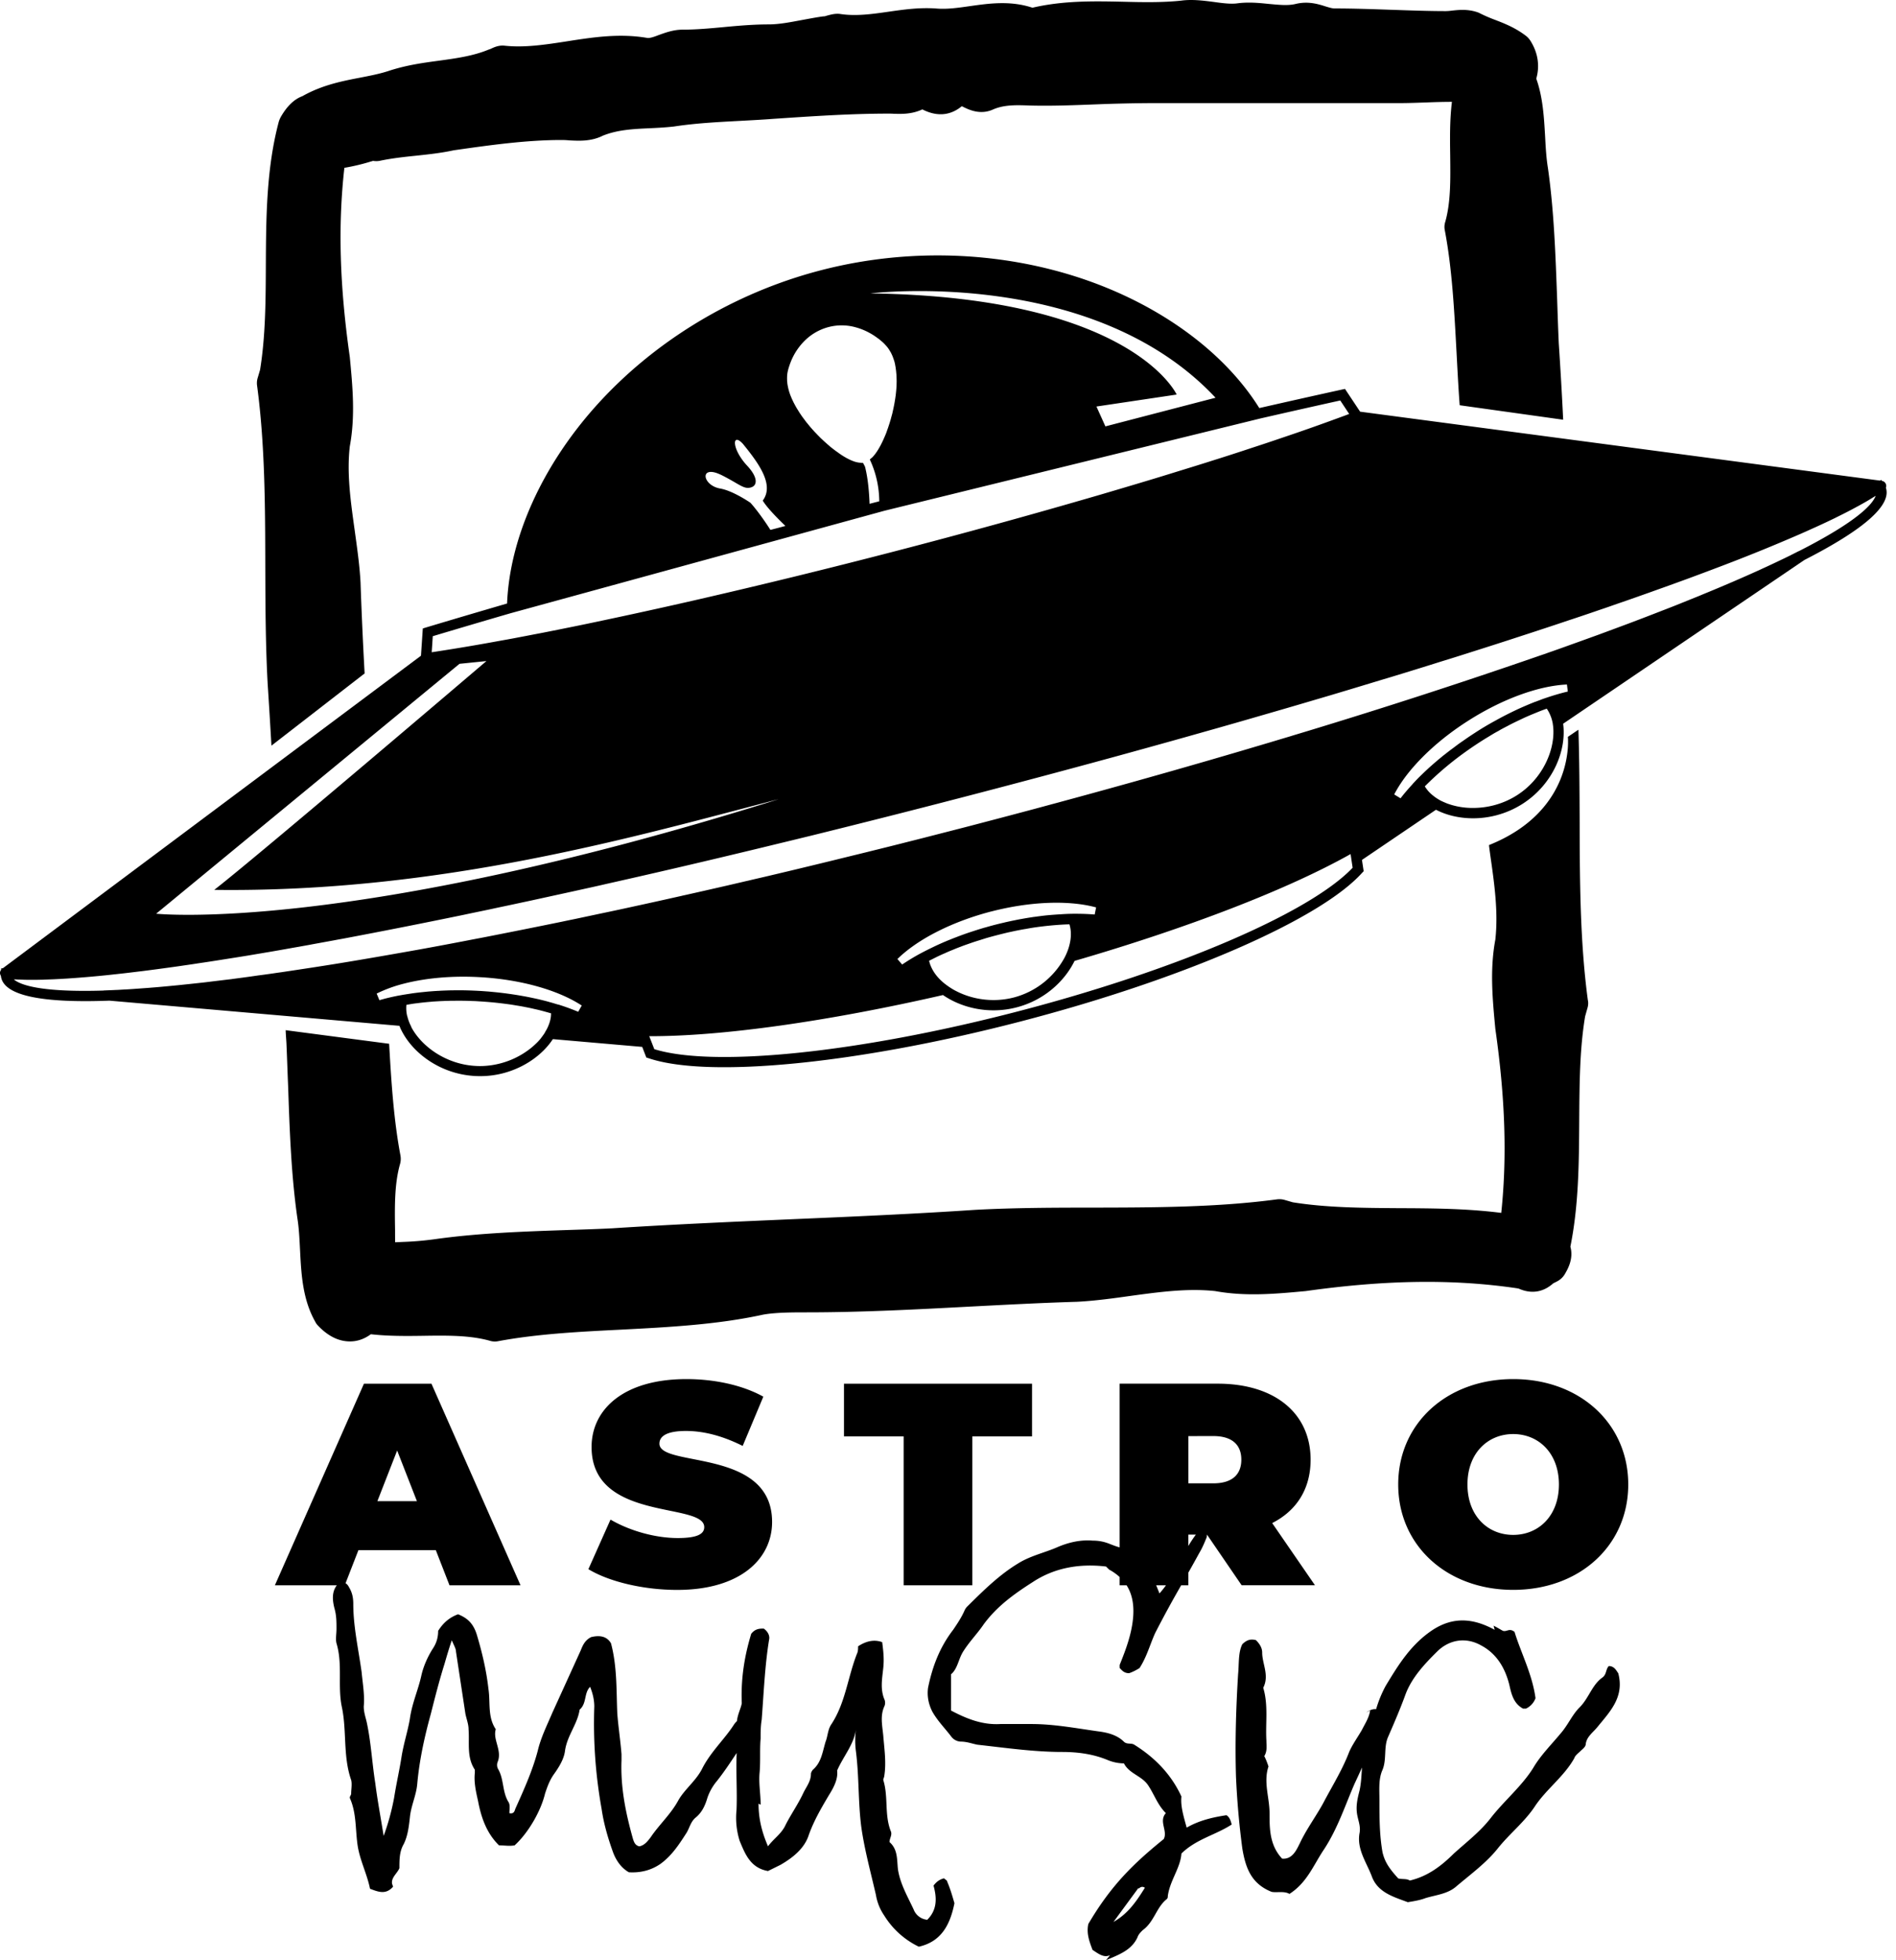 <svg xmlns="http://www.w3.org/2000/svg" width="90" height="93" fill="none" viewBox="0 0 90 93"><path fill="#000" d="M33.429 72.45c0-1.202-5.348-.232-5.348-3.798 0-1.776 1.506-3.224 4.504-3.224 1.3 0 2.64.274 3.649.834l-.98 2.337c-.954-.478-1.853-.71-2.694-.71-.954 0-1.258.273-1.258.602 0 1.146 5.348.19 5.348 3.715 0 1.749-1.506 3.224-4.504 3.224-1.618 0-3.247-.396-4.216-.984l1.05-2.352c.912.533 2.13.875 3.192.875.925 0 1.257-.19 1.257-.519Zm-14.42-17.63c-.32-1.689-.437-3.512-.537-5.3l-4.912-.645c.006.203.024.403.036.606.03.68.052 1.378.082 2.083.07 2.059.145 4.181.437 6.223.076.468.1.974.127 1.505.058 1.164.122 2.37.735 3.438.03.063.075.116.123.167.49.513 1.015.761 1.564.743.25-.006.588-.08.939-.34.821.093 1.663.087 2.473.075 1.143-.018 2.228-.03 3.179.236a.806.806 0 0 0 .396.018c1.86-.347 3.88-.45 5.839-.547 2.24-.116 4.556-.236 6.726-.71.595-.11 1.452-.11 2.083-.11 2.578 0 5.199-.138 7.723-.272 1.67-.086 3.394-.179 5.111-.23.852-.045 1.697-.161 2.52-.277 1.401-.191 2.724-.37 4.031-.23 1.459.265 2.877.131 4.294 0 3.825-.537 7.01-.577 10.027-.134l.087.017c.758.335 1.313.042 1.64-.253.075-.036.145-.07.216-.11a.91.91 0 0 0 .327-.317c.133-.23.431-.726.268-1.31.396-1.955.408-3.985.42-5.952.012-1.748.018-3.403.28-4.976l.112-.397a.78.78 0 0 0 .024-.352h-.004c-.38-2.811-.386-5.77-.392-8.635-.006-1.385-.012-2.803-.058-4.215l-.501.34s.38 3.484-3.744 5.134c.017.167.041.328.063.495.2 1.385.38 2.693.239 3.985-.269 1.442-.133 2.844 0 4.245.468 3.275.56 6.078.28 8.725-1.615-.207-3.26-.218-4.86-.224-1.766-.012-3.441-.024-5.033-.278l-.402-.116a.903.903 0 0 0-.356-.023c-2.841.38-5.833.385-8.732.391-1.826 0-3.716.006-5.564.104-2.841.191-5.816.323-8.686.445-2.811.122-5.712.248-8.569.433-.688.035-1.389.057-2.099.08-2.083.07-4.235.144-6.3.433a14.88 14.88 0 0 1-1.523.132l-.38.017c-.005-.196-.005-.385-.005-.576-.018-1.137-.03-2.203.238-3.143a.893.893 0 0 0 .018-.397Zm27.147 20.39v-7.064h2.833v-2.5h-8.927v2.5h2.833v7.064h3.26ZM12.593 26.923c.006 1.811.012 3.68.112 5.507.063.97.123 1.955.18 2.946l4.423-3.426a209.516 209.516 0 0 1-.193-4.286v-.008c-.043-.842-.167-1.678-.278-2.492-.193-1.385-.38-2.693-.233-3.985.268-1.441.133-2.85 0-4.244-.483-3.38-.565-6.251-.257-8.973a9.94 9.94 0 0 0 1.278-.305c.03-.006.057-.018.087-.024a.87.87 0 0 0 .326-.006c.55-.116 1.12-.179 1.67-.236.6-.063 1.22-.128 1.826-.26 1.69-.241 3.436-.489 5.115-.489.13 0 .25.006.374.018.461.023 1.038.057 1.597-.225.707-.283 1.453-.316 2.24-.352.363-.017.719-.035 1.127-.08 1.02-.156 2.029-.209 3.103-.266.543-.03 1.084-.057 1.615-.098 1.791-.12 3.647-.248 5.456-.248.081 0 .169 0 .25.006.368.012.87.03 1.371-.207.824.421 1.446.203 1.872-.15.012.007.018.007.03.013.298.15.846.42 1.464.137.525-.224 1.084-.208 1.733-.184 1.084.029 2.176-.018 3.227-.058a76.58 76.58 0 0 1 2.608-.057h11.748c.408 0 .816-.017 1.22-.03.425-.017.833-.029 1.237-.029-.106.854-.094 1.72-.082 2.561.012 1.131.03 2.203-.238 3.143a.77.77 0 0 0-.018.392c.35 1.839.45 3.835.555 5.767.045.836.087 1.683.151 2.531l4.912.687c-.058-1.218-.13-2.433-.21-3.64-.03-.68-.053-1.378-.076-2.074-.076-2.06-.146-4.188-.438-6.23-.076-.466-.106-.967-.133-1.492-.052-.917-.106-1.863-.42-2.746.175-.606.081-1.233-.28-1.8a.967.967 0 0 0-.194-.218c-.501-.388-1.02-.594-1.488-.773a7.395 7.395 0 0 1-.73-.317.769.769 0 0 0-.145-.057c-.438-.137-.834-.098-1.154-.063-.1.012-.205.024-.305.024-.863 0-1.75-.035-2.608-.063-.875-.03-1.778-.063-2.672-.063-.111 0-.262-.047-.431-.098-.345-.11-.812-.254-1.389-.122-.38.098-.8.05-1.29.006-.449-.046-.956-.099-1.493-.03-.314.045-.706-.006-1.114-.063-.49-.063-1.045-.137-1.57-.063-.903.093-1.808.075-2.771.051-1.383-.03-2.817-.057-4.282.284C47.958.019 46.95.163 46.046.29c-.555.08-1.078.155-1.576.116-.793-.063-1.557.045-2.291.15-.794.115-1.546.218-2.276.11-.24-.04-.474.03-.643.074-.046.012-.1.036-.14.036-.04 0-.08.006-.123.012-.308.045-.612.104-.92.16-.562.105-1.091.21-1.594.21-.718 0-1.429.062-2.117.127-.676.063-1.32.122-1.96.122-.443 0-.823.144-1.132.254-.21.08-.425.161-.559.137-1.313-.224-2.578-.029-3.798.162-1.038.161-2.019.31-2.964.208-.268-.03-.495.07-.659.15l-.099.035c-.728.301-1.51.41-2.346.525-.74.099-1.506.203-2.327.463-.45.155-.933.247-1.44.346-.84.161-1.791.346-2.73.877-.39.144-.73.472-1.027.991a1.332 1.332 0 0 0-.087.203c-.595 2.22-.607 4.55-.619 6.811-.006 1.747-.018 3.397-.274 4.976l-.118.398a.876.876 0 0 0-.024.352c.378 2.809.384 5.767.39 8.627ZM77.29 70.428c0 2.895-2.308 5-5.46 5-3.15 0-5.459-2.105-5.459-5s2.308-5 5.46-5c3.15 0 5.459 2.105 5.459 5Zm-3.291 0c0-1.489-.967-2.392-2.17-2.392-1.204 0-2.171.901-2.171 2.392 0 1.49.967 2.392 2.17 2.392 1.204 0 2.171-.901 2.171-2.392ZM85.642 26.57v.004l-.02.014-11.411 7.74-.012.008c.171 1.245-.47 2.871-1.928 3.802-.4.255-.822.432-1.245.543-1.039.271-2.093.137-2.863-.264l-3.513 2.38v.002l.081.533-.078.082c-1.997 2.217-8.516 5.051-16.224 7.052-7.71 2.002-14.8 2.7-17.64 1.74l-.11-.035-.194-.503-4.238-.368h-.004c-.474.722-1.321 1.345-2.36 1.617-.423.11-.879.159-1.352.131-1.735-.102-3.104-1.211-3.572-2.38L5.2 47.474h-.016c-3.187.119-4.9-.235-5.12-1.064a.463.463 0 0 1-.018-.086c0-.01-.004-.022-.006-.034 0-.002-.004-.004-.004-.005a.227.227 0 0 1-.032-.085.226.226 0 0 1 .044-.181s.004-.002.004-.004l.008-.077h.073l19.85-14.828v-.004l.087-1.29.163-.05c1.233-.37 2.512-.747 3.831-1.132h.006c.124-3.094 1.642-6.483 4.19-9.34 2.768-3.099 6.567-5.398 10.7-6.47 4.13-1.074 8.58-.917 12.53.438 3.636 1.25 6.642 3.462 8.287 6.098 1.341-.305 2.64-.596 3.9-.873l.167-.036.718 1.08h.002l24.675 3.27.06-.034.034.05h.008a.236.236 0 0 1 .187.176.223.223 0 0 1-.006.14c0 .003-.004.005-.006.01a.239.239 0 0 1 .016.038c.219.825-1.088 1.96-3.89 3.391v-.002Zm-48.66 11.34C30.292 39.645 21 42.358 10.17 42.218c2.119-1.648 12.92-10.855 12.92-10.855l-1.278.13-14.4 11.856s9.124.975 29.57-5.44Zm4.331-23.99c12.436.167 14.541 4.799 14.541 4.799l-3.808.568.426.942s2.831-.737 5.228-1.359c-5.75-6.14-16.03-4.992-16.387-4.95Zm-7.82 8.677c.005.209.26.508.7.582.613.109 1.43.675 1.43.675s.217.232.563.716a11.888 11.888 0 0 1 .384.57c.237-.06.474-.123.712-.188-.413-.396-.88-.878-1.076-1.202.303-.407.225-.893-.044-1.414-.149-.29-.358-.59-.593-.895-.093-.122-.192-.244-.292-.368a.853.853 0 0 0-.19-.17c-.055-.033-.096-.042-.128-.033a.075.075 0 0 0-.03.016c-.008.008-.016.016-.022.028a.185.185 0 0 0-.02.087.6.6 0 0 0 .012.125c.028.142.103.332.235.539a2.835 2.835 0 0 0 .332.429c.436.468.47.787.336.938a.3.3 0 0 1-.117.079c-.024.008-.044.017-.064.021l-.03.006c-.306.061-.537-.195-1.328-.592a2.37 2.37 0 0 0-.201-.088c-.185-.07-.32-.081-.414-.057-.106.027-.156.102-.154.196h-.002Zm8.244 1.184a4.748 4.748 0 0 0-.376-1.819l-.072-.163.004-.004.133-.114c.02-.026.04-.047.062-.073.028-.035.052-.063.074-.094l.066-.095c.027-.043.053-.08.077-.124.026-.04.05-.084.078-.137.027-.048.051-.095.075-.146l.012-.024c.03-.059.058-.12.088-.19.035-.077.067-.152.1-.232l.043-.12c.018-.056.036-.1.052-.148.018-.051.032-.1.05-.15l.037-.117.014-.048c.018-.055.034-.112.048-.17l.054-.194.041-.188c.018-.073.03-.142.044-.209a4.3 4.3 0 0 0 .038-.218c.012-.063.022-.13.03-.197l.006-.03a9.414 9.414 0 0 0 .042-.454l.005-.226c0-.065-.003-.136-.005-.21a1.522 1.522 0 0 0-.014-.195c-.004-.075-.014-.138-.022-.199a1.808 1.808 0 0 0-.03-.18h.002c-.012-.066-.026-.117-.04-.172l-.052-.155c-.018-.044-.032-.09-.053-.132a2.172 2.172 0 0 0-.064-.134l-.07-.116a1.363 1.363 0 0 0-.143-.192l-.085-.093a1.747 1.747 0 0 0-.164-.15c-.035-.029-.071-.06-.109-.09-.026-.02-.052-.035-.078-.055a2.927 2.927 0 0 0-.36-.23 2.934 2.934 0 0 0-.63-.258 2.464 2.464 0 0 0-1.313-.02 2.518 2.518 0 0 0-1.073.589 2.931 2.931 0 0 0-.722 1.06c-.028.073-.058.15-.081.228-.026.077-.046.15-.064.23a1.467 1.467 0 0 0-.03.242c0 .045-.004.09 0 .136v.035c0 .034.002.067.008.1.002.058.012.105.02.154.01.053.022.106.034.163.014.047.026.1.045.157.018.061.04.114.06.17.03.068.052.127.082.188.03.065.057.124.09.183.037.07.07.132.105.193l.121.195c.034.057.08.12.121.183.044.063.086.12.132.179.051.07.095.13.143.185l.143.175c.044.049.088.102.137.153.048.055.094.104.14.15.045.049.09.096.133.137.046.05.088.09.131.13l.038.035.086.081.119.106c.036.034.076.063.111.095.04.037.074.067.106.09l.161.124.042.03c.042.031.081.06.12.086l.07.051c.049.034.09.061.134.089.054.033.1.063.141.084a.927.927 0 0 0 .122.065c.047.026.085.044.123.061.026.01.058.026.09.038.045.015.073.027.101.037l.078.02c.032.01.055.014.077.017.024.004.046.01.07.01l.173.016.09.171c.143.549.198 1.221.218 1.766l.004-.002.456-.118v-.002Zm-21.194 6.403-.05.76h.008a103.397 103.397 0 0 0 3.253-.547c.195-.034.392-.07.593-.107.312-.06.633-.12.955-.183.213-.041.428-.08.643-.124.433-.085.873-.175 1.322-.265.45-.091.906-.187 1.371-.286.462-.098.935-.198 1.415-.303a260.559 260.559 0 0 0 2.853-.635 340.132 340.132 0 0 0 9.599-2.346 338.64 338.64 0 0 0 9.517-2.618c.22-.063.436-.128.651-.191.732-.216 1.452-.43 2.155-.643.47-.142.93-.286 1.382-.425.456-.14.9-.277 1.337-.417a109.365 109.365 0 0 0 1.906-.616c.31-.1.617-.202.917-.303l.573-.194c.943-.317 1.823-.63 2.63-.927.161-.059.317-.114.47-.175L63.62 19c-1.224.27-2.493.556-3.792.853l-.024.006-17.82 4.372L24.3 29.076l-.087.024c-1.26.366-2.483.728-3.667 1.082v.004l-.002-.002Zm5.135 19.069a3.774 3.774 0 0 0 .167-.23c.018-.028.03-.058.046-.085.03-.051.06-.1.085-.152.078-.159.134-.32.162-.48.01-.053.015-.106.017-.159 0-.023.004-.049.004-.07-.097-.03-.193-.056-.29-.083-.036-.01-.07-.02-.104-.028a8.136 8.136 0 0 0-.405-.098 8.183 8.183 0 0 0-.368-.079l-.052-.01c-.141-.03-.283-.053-.426-.076-.143-.024-.286-.048-.434-.067h-.006c-.433-.06-.879-.103-1.335-.13-.097-.006-.197-.014-.296-.014a14.434 14.434 0 0 0-.943-.012c-.074-.002-.147 0-.22.004-.104 0-.21.006-.311.01h-.01c-.13.006-.259.014-.386.022-.036.002-.072.006-.108.01-.216.017-.43.039-.638.066l-.133.016c-.01 0-.02.004-.03.004-.126.018-.249.04-.372.061-.002.026-.006.051-.006.077-.008.151.006.307.045.462h.006a.402.402 0 0 0 .01.051 2.154 2.154 0 0 0 .18.455h-.009c.48.916 1.636 1.77 3.044 1.852.317.02.627-.004.921-.059l.084-.017a3.895 3.895 0 0 0 1.62-.758c.057-.045.11-.092.165-.14.073-.066.143-.133.207-.202.043-.047.085-.094.123-.143l-.004.002Zm44.14-10.923c.716.02 1.496-.159 2.189-.6 1.185-.755 1.768-2.06 1.73-3.093a2.085 2.085 0 0 0-.027-.278h.002a1.837 1.837 0 0 0-.245-.67l-.046-.067c-.125.043-.253.09-.38.141l-.342.14c-.15.063-.299.128-.45.2-.125.058-.25.119-.374.178-.093.047-.19.094-.286.147l-.173.09c-.096.05-.19.1-.28.156a5.337 5.337 0 0 0-.31.175l-.25.152c-.085.049-.167.104-.25.155a17.75 17.75 0 0 0-1.103.765 15.221 15.221 0 0 0-1.59 1.387c.013.02.025.039.04.059.106.163.253.31.428.436l.044.034c.072.049.147.094.229.141.075.038.155.073.239.108.008.005.013.006.021.01.082.034.168.061.255.089a3.51 3.51 0 0 0 .905.145h.024Zm-3.336-.458c.173-.222.366-.448.573-.672v-.005l.077-.082a8.123 8.123 0 0 1 .36-.366c.094-.092.195-.187.297-.281.11-.102.227-.203.342-.303.115-.1.237-.199.358-.299a.052.052 0 0 0 .012-.01c.12-.092.239-.187.362-.28l.14-.103c.083-.063.165-.126.25-.187 0-.004.004-.004.004-.004l.396-.274c.133-.092.27-.18.408-.27a13.824 13.824 0 0 1 .835-.499c.142-.078.281-.155.422-.23.275-.143.555-.281.838-.41.145-.064.29-.127.431-.186.094-.04.19-.076.281-.114h.004c.022-.006.04-.014.062-.021.035-.014.07-.028.105-.04l.066-.025c.095-.038.19-.071.286-.103l.17-.057c.294-.094.58-.177.86-.242l-.041-.334c-1.343.059-3.074.69-4.683 1.717-1.311.832-2.411 1.845-3.106 2.828-.159.227-.296.45-.41.671l.297.18.004.001Zm-19.435 5.372c-1.854.482-3.494 1.316-4.449 2.256l.227.26c.237-.16.491-.317.76-.467l.135-.073c.174-.092.349-.18.526-.265.236-.116.483-.226.738-.332.127-.05.258-.105.39-.154a13.527 13.527 0 0 1 .871-.307c.022-.01.046-.016.07-.023.139-.046.28-.087.421-.13h.008c.156-.045.313-.089.47-.13.157-.04.316-.079.471-.114l.012-.004c.142-.032.283-.063.426-.092l.072-.014c.147-.032.296-.057.441-.083.153-.027.307-.05.456-.073h.016c.14-.021.28-.037.416-.055.26-.03.517-.049.772-.065h.025c.09-.007.18-.013.271-.017.11-.006.22-.008.33-.01h.153c.307 0 .603.012.888.035l.067-.334v-.004l-.087-.022c-1.285-.326-3.08-.251-4.884.215a.027.027 0 0 0-.012.004v-.002Zm-1.6 3.806c.748.37 1.715.523 2.68.273a3.852 3.852 0 0 0 2.381-1.845c.054-.096.1-.195.14-.293.183-.445.234-.889.135-1.267-.006-.023-.014-.043-.018-.065a8.099 8.099 0 0 0-.308.012 15.404 15.404 0 0 0-1.442.15c-.104.017-.21.035-.317.055-.17.027-.336.06-.507.094l-.33.071a24.549 24.549 0 0 0-1.033.267c-.111.036-.225.07-.338.107-.15.045-.299.094-.444.145-.115.04-.229.079-.34.12l-.143.055a6.888 6.888 0 0 0-.325.13 7.098 7.098 0 0 0-.392.167 8.518 8.518 0 0 0-.38.173l-.364.183.018.067a1.301 1.301 0 0 0 .046.142c.006.018.016.035.022.053.09.214.23.42.416.61.08.08.167.159.26.232h.004c.084.067.173.13.267.189.097.063.203.123.314.175h-.002Zm-27.437.4c.082-.02.162-.044.243-.066.203-.053.41-.098.625-.142.044-.008.09-.017.133-.023.074-.014.15-.028.225-.038a.738.738 0 0 1 .076-.013l.206-.032c.132-.02.267-.037.406-.053l.402-.041c.014 0 .028-.002.042-.004h.014c.151-.012.3-.024.452-.03.123-.008.246-.013.368-.017l.055-.002c.18-.006.356-.006.537-.006.152-.002.303.002.454.006.175.006.348.013.523.023.144.008.287.02.43.03l.219.021a17.42 17.42 0 0 1 1.273.17c.155.027.31.055.462.086.15.032.302.063.45.098.135.032.268.065.397.1.02.007.04.01.06.018.137.036.27.077.4.117.014 0 .024.005.036.01l.002-.005.111.036c.292.094.571.199.836.309l.167-.297c-1.12-.734-2.895-1.234-4.809-1.344-1.315-.078-2.588.036-3.645.309a6.51 6.51 0 0 0-1.28.468l.129.313h.002Zm46.198-6.277-.088-.59-.01-.063c-3.004 1.687-7.735 3.508-13.102 5.068-.472.966-1.44 1.865-2.752 2.205-1.31.34-2.602.028-3.493-.584h-.006c-5.455 1.249-10.483 1.96-13.938 1.951l.24.616c2.827.877 9.719.167 17.245-1.788 7.522-1.953 13.879-4.681 15.904-6.82v.005ZM89.04 23.52c-.03.02-.065.04-.097.059a10.431 10.431 0 0 1-.597.352 4.763 4.763 0 0 1-.2.11c-.09.05-.184.098-.28.151a30.64 30.64 0 0 1-.682.345c-.055.03-.113.057-.175.086-.356.173-.742.35-1.152.533-.12.055-.242.108-.368.164a84.687 84.687 0 0 1-3.997 1.62c-.316.12-.64.242-.975.366l-.431.16c-.44.16-.888.324-1.35.487l-.53.19c-.032.01-.062.023-.092.032-.29.103-.583.207-.88.31-.132.046-.268.094-.403.139-.308.108-.62.218-.937.324-.28.097-.565.193-.852.29-.18.059-.36.122-.543.18-.362.122-.728.244-1.098.366-.358.118-.72.238-1.088.356-.368.12-.738.242-1.114.362l-.756.242-.768.244c-.406.13-.82.26-1.237.387a228.663 228.663 0 0 1-2.457.76l-.303.09-1.667.504-.848.254-1.474.434c-.587.173-1.18.344-1.778.517-.601.174-1.204.349-1.815.522l-.288.082-1.556.439a551.262 551.262 0 0 1-3.515.974 603.415 603.415 0 0 1-14.27 3.704c-.508.123-1.01.247-1.513.367-.682.167-1.36.33-2.031.49a428.183 428.183 0 0 1-6.15 1.426c-.276.065-.552.126-.827.187-.305.066-.609.135-.91.2l-1.702.372c-.1.023-.2.043-.3.065-.46.098-.914.197-1.365.29-.275.06-.547.119-.818.174-.273.057-.543.112-.812.17a336.664 336.664 0 0 1-5.77 1.14c-.123.022-.244.043-.365.067l-1.083.198c-.139.028-.28.052-.42.077-.188.036-.38.067-.566.1-.022.006-.044.008-.066.012-.346.063-.688.122-1.025.18-.077.013-.155.025-.232.039l-.536.09-.224.038-.547.088-.623.098a77.01 77.01 0 0 1-1.21.185c-.195.032-.392.06-.583.087-.433.065-.857.122-1.265.177l-.074.01c-.252.033-.499.066-.742.096l-.105.012-.287.035c-.274.034-.545.065-.81.093-.023.002-.047.006-.073.007-.107.014-.215.024-.32.036-.533.055-1.037.1-1.506.134l-.416.03c-.137.007-.269.017-.4.023-.13.006-.255.014-.378.017-.125.004-.245.008-.364.014-.115.002-.23.006-.342.006h-.29c-.118 0-.231 0-.343-.006-.061-.002-.121-.006-.183-.006-.058 0-.115-.006-.173-.008-.02 0-.042.002-.062 0 .29.252 1.23.622 4.258.53h.006v-.004l.239-.01c.12-.004.244-.01.37-.016.01 0 .02-.002.03 0 .129-.006.258-.016.391-.022.13-.007.261-.015.396-.025h.002l.41-.03c.151-.01.303-.021.46-.035.113-.008.226-.018.342-.028.19-.017.388-.035.589-.055l.322-.031c.398-.041.812-.085 1.236-.132l.417-.051c.283-.033.565-.069.852-.102.147-.022.296-.04.447-.06a49.389 49.389 0 0 0 .873-.122h.009c.226-.029.46-.062.694-.096a17.8 17.8 0 0 1 .344-.049l.5-.075.957-.145a138.683 138.683 0 0 0 2.267-.366c.653-.11 1.322-.226 2-.346l.702-.124c.862-.155 1.739-.32 2.636-.494l.597-.114c1.226-.24 2.45-.484 3.673-.735.206-.044.417-.087.626-.13l1.272-.27c.304-.063.61-.128.917-.194l.96-.209c.41-.09.824-.18 1.238-.273l.669-.15c.053-.014.109-.025.165-.037.644-.144 1.29-.291 1.941-.44l.834-.194c.082-.02.163-.037.247-.056.21-.052.421-.099.632-.148a295.648 295.648 0 0 0 2.423-.578c.597-.144 1.196-.291 1.797-.439.175-.043.348-.084.523-.128.21-.05.42-.104.627-.155.15-.036.302-.075.453-.112l.261-.065.533-.134c.438-.112.878-.22 1.315-.334.617-.158 1.24-.317 1.863-.478.622-.162 1.24-.325 1.86-.488l1.31-.348.788-.213c.15-.04.303-.08.452-.122l.617-.167c.945-.257 1.884-.517 2.81-.775.423-.118.845-.238 1.264-.356l.625-.177.625-.179 1.064-.306c.527-.154 1.05-.305 1.57-.459l1.307-.387c.316-.095.632-.19.947-.283.272-.085.547-.166.817-.248A301.055 301.055 0 0 0 73.1 31.102c.081-.027.165-.057.25-.084.114-.044.23-.083.343-.122.157-.056.314-.11.467-.166.593-.212 1.168-.419 1.731-.623.495-.183.979-.362 1.452-.539.557-.21 1.103-.42 1.63-.626.01-.003.018-.005.03-.011.195-.075.386-.15.575-.225l1.106-.446c.145-.063.29-.12.435-.181a75.531 75.531 0 0 0 2.385-1.03c.108-.05.212-.099.317-.146l.322-.15c.177-.082.347-.165.514-.244l.35-.17c.014-.01.028-.016.041-.022.112-.057.223-.112.33-.168l.005.002c2.85-1.447 3.521-2.256 3.654-2.633l.004.002ZM18.66 89.51l.001.007v-.006h-.002Zm26.298-.249c.149.344.248.688.348 1.033-.199.983-.597 1.817-1.691 2.063a3.936 3.936 0 0 1-1.64-1.475 2.425 2.425 0 0 1-.397-.984c-.249-1.082-.547-2.161-.697-3.243-.149-1.18-.1-2.359-.248-3.539a3.939 3.939 0 0 1 0-1.081c-.1.737-.597 1.278-.896 1.965.05.393-.149.786-.397 1.18-.349.59-.697 1.18-.945 1.866-.2.64-.747 1.082-1.343 1.426l-.597.295c-.846-.147-1.094-.836-1.343-1.426a3.649 3.649 0 0 1-.15-1.475c.037-.9-.033-1.8.007-2.7-.3.45-.6.906-.94 1.333a2.484 2.484 0 0 0-.447.787c-.1.344-.249.688-.547.934-.249.197-.298.492-.448.738-.348.54-.696 1.082-1.243 1.475-.432.295-.93.427-1.492.393-.348-.196-.597-.54-.746-.934-.249-.688-.448-1.377-.547-2.063a22.906 22.906 0 0 1-.349-4.866c0-.295-.065-.606-.198-.935-.299.295-.15.787-.498 1.082-.1.689-.597 1.23-.696 1.965-.05.394-.299.787-.547 1.131-.2.295-.299.59-.398.885-.2.836-.796 1.867-1.443 2.457-.248.049-.497 0-.745 0-.597-.59-.846-1.328-.995-2.113-.1-.442-.2-.885-.15-1.327v-.148c-.397-.59-.248-1.278-.298-1.915 0-.246-.1-.492-.15-.738l-.447-2.948c0-.148-.1-.295-.199-.541-.149.442-.248.786-.348 1.13-.248.787-.447 1.574-.646 2.359-.299 1.082-.548 2.21-.647 3.342-.05.54-.298 1.032-.348 1.573-.05.443-.1.885-.299 1.279-.199.344-.199.737-.199 1.13-.099.246-.397.443-.348.738l.048.142c-.348.393-.696.246-1.094.098-.15-.737-.498-1.377-.597-2.112-.1-.738-.05-1.475-.348-2.162-.05-.098.05-.147.05-.246 0-.197.05-.442 0-.639-.398-1.131-.2-2.358-.448-3.49-.199-.983.05-2.013-.249-2.997-.05-.197 0-.442 0-.688 0-.345 0-.64-.1-.984-.089-.358-.134-.753.116-1.081h-2.94l4.227-9.563h3.205l4.228 9.563h-3.372l-.649-1.666h-3.674l-.611 1.57c.068.038.123.105.167.194.15.246.2.492.2.787 0 1.081.248 2.161.397 3.243.05.54.15 1.082.1 1.62 0 .296.099.542.149.788.199.934.248 1.915.398 2.85.099.786.248 1.573.398 2.505a11.29 11.29 0 0 0 .497-1.817c.1-.64.248-1.279.348-1.916.1-.64.298-1.23.398-1.817.1-.738.398-1.377.547-2.064.1-.442.298-.885.547-1.278.199-.295.249-.59.249-.836.248-.393.547-.64.945-.787.497.197.746.492.895.984.249.836.448 1.672.547 2.555.1.639-.05 1.327.348 1.915-.149.492.299.984.1 1.525a.416.416 0 0 0 0 .344c.298.492.199 1.082.497 1.574.1.147.05.344.05.54.248.05.248-.147.298-.245.398-.886.796-1.769 1.045-2.703.149-.64.447-1.23.696-1.817l1.343-2.949c.1-.245.199-.491.497-.639.398-.098.746-.05.945.295.299 1.131.249 2.26.299 3.342.05.64.149 1.278.199 1.916v.295c-.05 1.278.199 2.505.547 3.735.05.147.1.295.298.344.249-.05.398-.246.547-.443.398-.59.945-1.081 1.294-1.72.298-.541.845-.935 1.143-1.525.398-.787 1.045-1.377 1.492-2.063a.92.92 0 0 1 .158-.191c.033-.33.197-.624.23-.852-.05-1.229.15-2.309.448-3.292.199-.246.398-.246.597-.246.199.147.298.344.249.54-.2 1.23-.25 2.507-.349 3.785-.05.295-.05.59-.05.885-.049.541 0 1.082-.049 1.62-.05.493.05 1.034.05 1.525l-.1-.049v.008c0 .688.15 1.328.448 2.014.298-.393.646-.59.845-1.033.25-.491.597-.983.846-1.524.15-.295.348-.54.348-.885 0-.05.05-.147.1-.197.397-.344.447-.836.596-1.327.1-.246.1-.541.249-.787.696-1.033.796-2.26 1.243-3.391.05-.098.05-.246.05-.344.398-.262.78-.329 1.144-.197.05.394.1.787.05 1.23-.05.491-.15.983.05 1.475.05.098.05.245 0 .344-.2.442-.1.885-.05 1.377.05.639.15 1.278.05 1.915 0 .05-.05.148-.05.197.249.787.05 1.623.348 2.407.1.197-.05.345-.05.541.398.345.349.836.398 1.279.1.688.448 1.278.746 1.916a.77.77 0 0 0 .647.491c.497-.491.447-1.081.298-1.622.15-.197.299-.295.498-.345.05.05.149.099.149.148h-.002Zm-27.045-18.04h1.878l-.939-2.404-.939 2.404Zm46.922 10.033.021-.014-.02.01v.004h-.001Zm-6.369 5.306c-.746.492-1.69.689-2.385 1.377-.05.689-.547 1.279-.647 2.014 0 .05 0 .099-.05.148-.497.393-.596 1.082-1.143 1.475-.1.098-.2.197-.249.344-.298.64-.945.836-1.492 1.082l.195-.242c-.293.138-.54-.055-.834-.25-.149-.393-.298-.786-.199-1.229 1.095-1.867 2.187-2.9 3.58-4.03.198-.393-.25-.836.099-1.23-.398-.393-.547-.885-.846-1.327-.298-.443-.895-.541-1.144-1.033-.248 0-.497-.049-.746-.147-.696-.295-1.442-.394-2.186-.394-1.343 0-2.684-.196-4.027-.344-.248-.049-.497-.147-.796-.147a.595.595 0 0 1-.447-.246c-.299-.394-.647-.738-.895-1.18-.2-.394-.25-.787-.2-1.131.2-.984.548-1.916 1.194-2.752.2-.295.398-.59.547-.934.05-.099.1-.148.15-.197.746-.737 1.492-1.475 2.385-2.014.547-.344 1.194-.492 1.788-.738.548-.246 1.144-.393 1.74-.344.298 0 .546.05.795.148.177.07.352.137.494.173v-7.766h4.657c2.694 0 4.408 1.393 4.408 3.608 0 1.379-.662 2.417-1.824 3.005l2.031 2.95h-3.481l-1.644-2.403h-.002a.495.495 0 0 1-.017.138c-.1.245-.2.491-.349.737-.17.313-.344.624-.519.933v.596h-.338a51.83 51.83 0 0 0-1.23 2.256c-.248.54-.397 1.13-.746 1.67-.149.098-.348.196-.497.245-.249 0-.348-.147-.447-.246v-.147c.298-.738.596-1.524.646-2.358.03-.543-.062-1.02-.318-1.42h-.33v-.392a2.45 2.45 0 0 0-.496-.35l-.15-.148c-1.242-.147-2.434.05-3.479.738-.845.541-1.689 1.131-2.335 2.014-.299.443-.697.836-.995 1.328-.199.344-.249.787-.547 1.032v1.721c.746.394 1.492.689 2.335.64h1.493c1.044 0 2.087.196 3.131.344.398.05.895.147 1.243.492.15.147.349.049.498.147.945.59 1.74 1.377 2.236 2.457-.05.442.1.934.249 1.475.596-.344 1.243-.492 1.888-.59.149.098.198.246.248.442Zm-3.12-11.35h-.465c.054.127.106.257.157.387a4.38 4.38 0 0 0 .309-.387Zm1.063-4.837h1.188c.897 0 1.327-.423 1.327-1.121s-.428-1.121-1.327-1.121l-1.188.002v2.24Zm-.002 2.433v.54c.112-.186.229-.367.36-.54h-.36Zm-2.06 16.754c-.15-.098-.25 0-.3.05v-.05l-1.193 1.623c.696-.394 1.094-.984 1.492-1.623Zm22.02-10.517c-.149.147-.099.393-.298.54-.497.345-.647.984-1.094 1.427-.348.344-.547.836-.895 1.23-.448.54-.945 1.032-1.293 1.622-.546.883-1.391 1.571-2.038 2.407-.497.638-1.144 1.13-1.74 1.67-.595.59-1.242 1.082-2.088 1.279-.149-.099-.348-.05-.547-.099-.497-.54-.646-.836-.746-1.229-.149-.834-.149-1.67-.149-2.506 0-.492-.05-.983.15-1.426.198-.492.05-1.032.248-1.524.299-.686.597-1.375.846-2.063.298-.785.895-1.424 1.492-2.014.594-.59 1.39-.689 2.087-.296.746.392 1.144 1.08 1.342 1.867.1.443.2.885.647 1.131h.15a.883.883 0 0 0 .447-.492c-.15-1.13-.696-2.161-.995-3.145-.249-.196-.348 0-.547-.049-.1-.05-.249-.147-.448-.246l.05.195c-.994-.54-1.938-.64-2.932 0-1.043.688-1.64 1.67-2.236 2.653a5.61 5.61 0 0 0-.458 1.114c-.143-.018-.298.039-.464.151l.18-.088c-.05.344-.25.639-.398.934-.2.344-.448.688-.597 1.032-.299.785-.746 1.523-1.144 2.26-.348.687-.846 1.326-1.194 2.064-.15.295-.348.786-.845.737-.597-.637-.597-1.426-.597-2.161 0-.736-.299-1.474-.05-2.211-.05-.148-.1-.295-.199-.492.15-.246.1-.492.1-.737-.05-.835.099-1.67-.15-2.506.299-.588-.05-1.13-.05-1.67 0-.246-.149-.443-.298-.59-.199-.05-.398-.05-.646.196-.2.394-.15.935-.2 1.426-.099 1.623-.149 3.244-.099 4.867.05 1.13.15 2.26.299 3.39.149.883.398 1.67 1.392 2.064.249.049.597-.05.846.098.843-.539 1.142-1.375 1.64-2.112.646-.984.994-2.064 1.442-3.096.123-.264.244-.525.363-.79-.027.36-.037.723-.115 1.083-.1.393-.199.787-.1 1.229.05.246.15.492.1.787-.15.785.348 1.424.597 2.112.298.738 1.044.934 1.691 1.18.298-.049.597-.098.846-.196.497-.148 1.044-.197 1.442-.541.694-.588 1.44-1.13 1.987-1.818.546-.686 1.242-1.227 1.74-1.965.544-.834 1.39-1.424 1.887-2.309.05-.147.2-.246.299-.344.1-.098.248-.197.248-.344.05-.344.348-.541.547-.787.597-.735 1.293-1.424.995-2.555-.1-.147-.199-.344-.447-.344h-.002Z"/></svg>